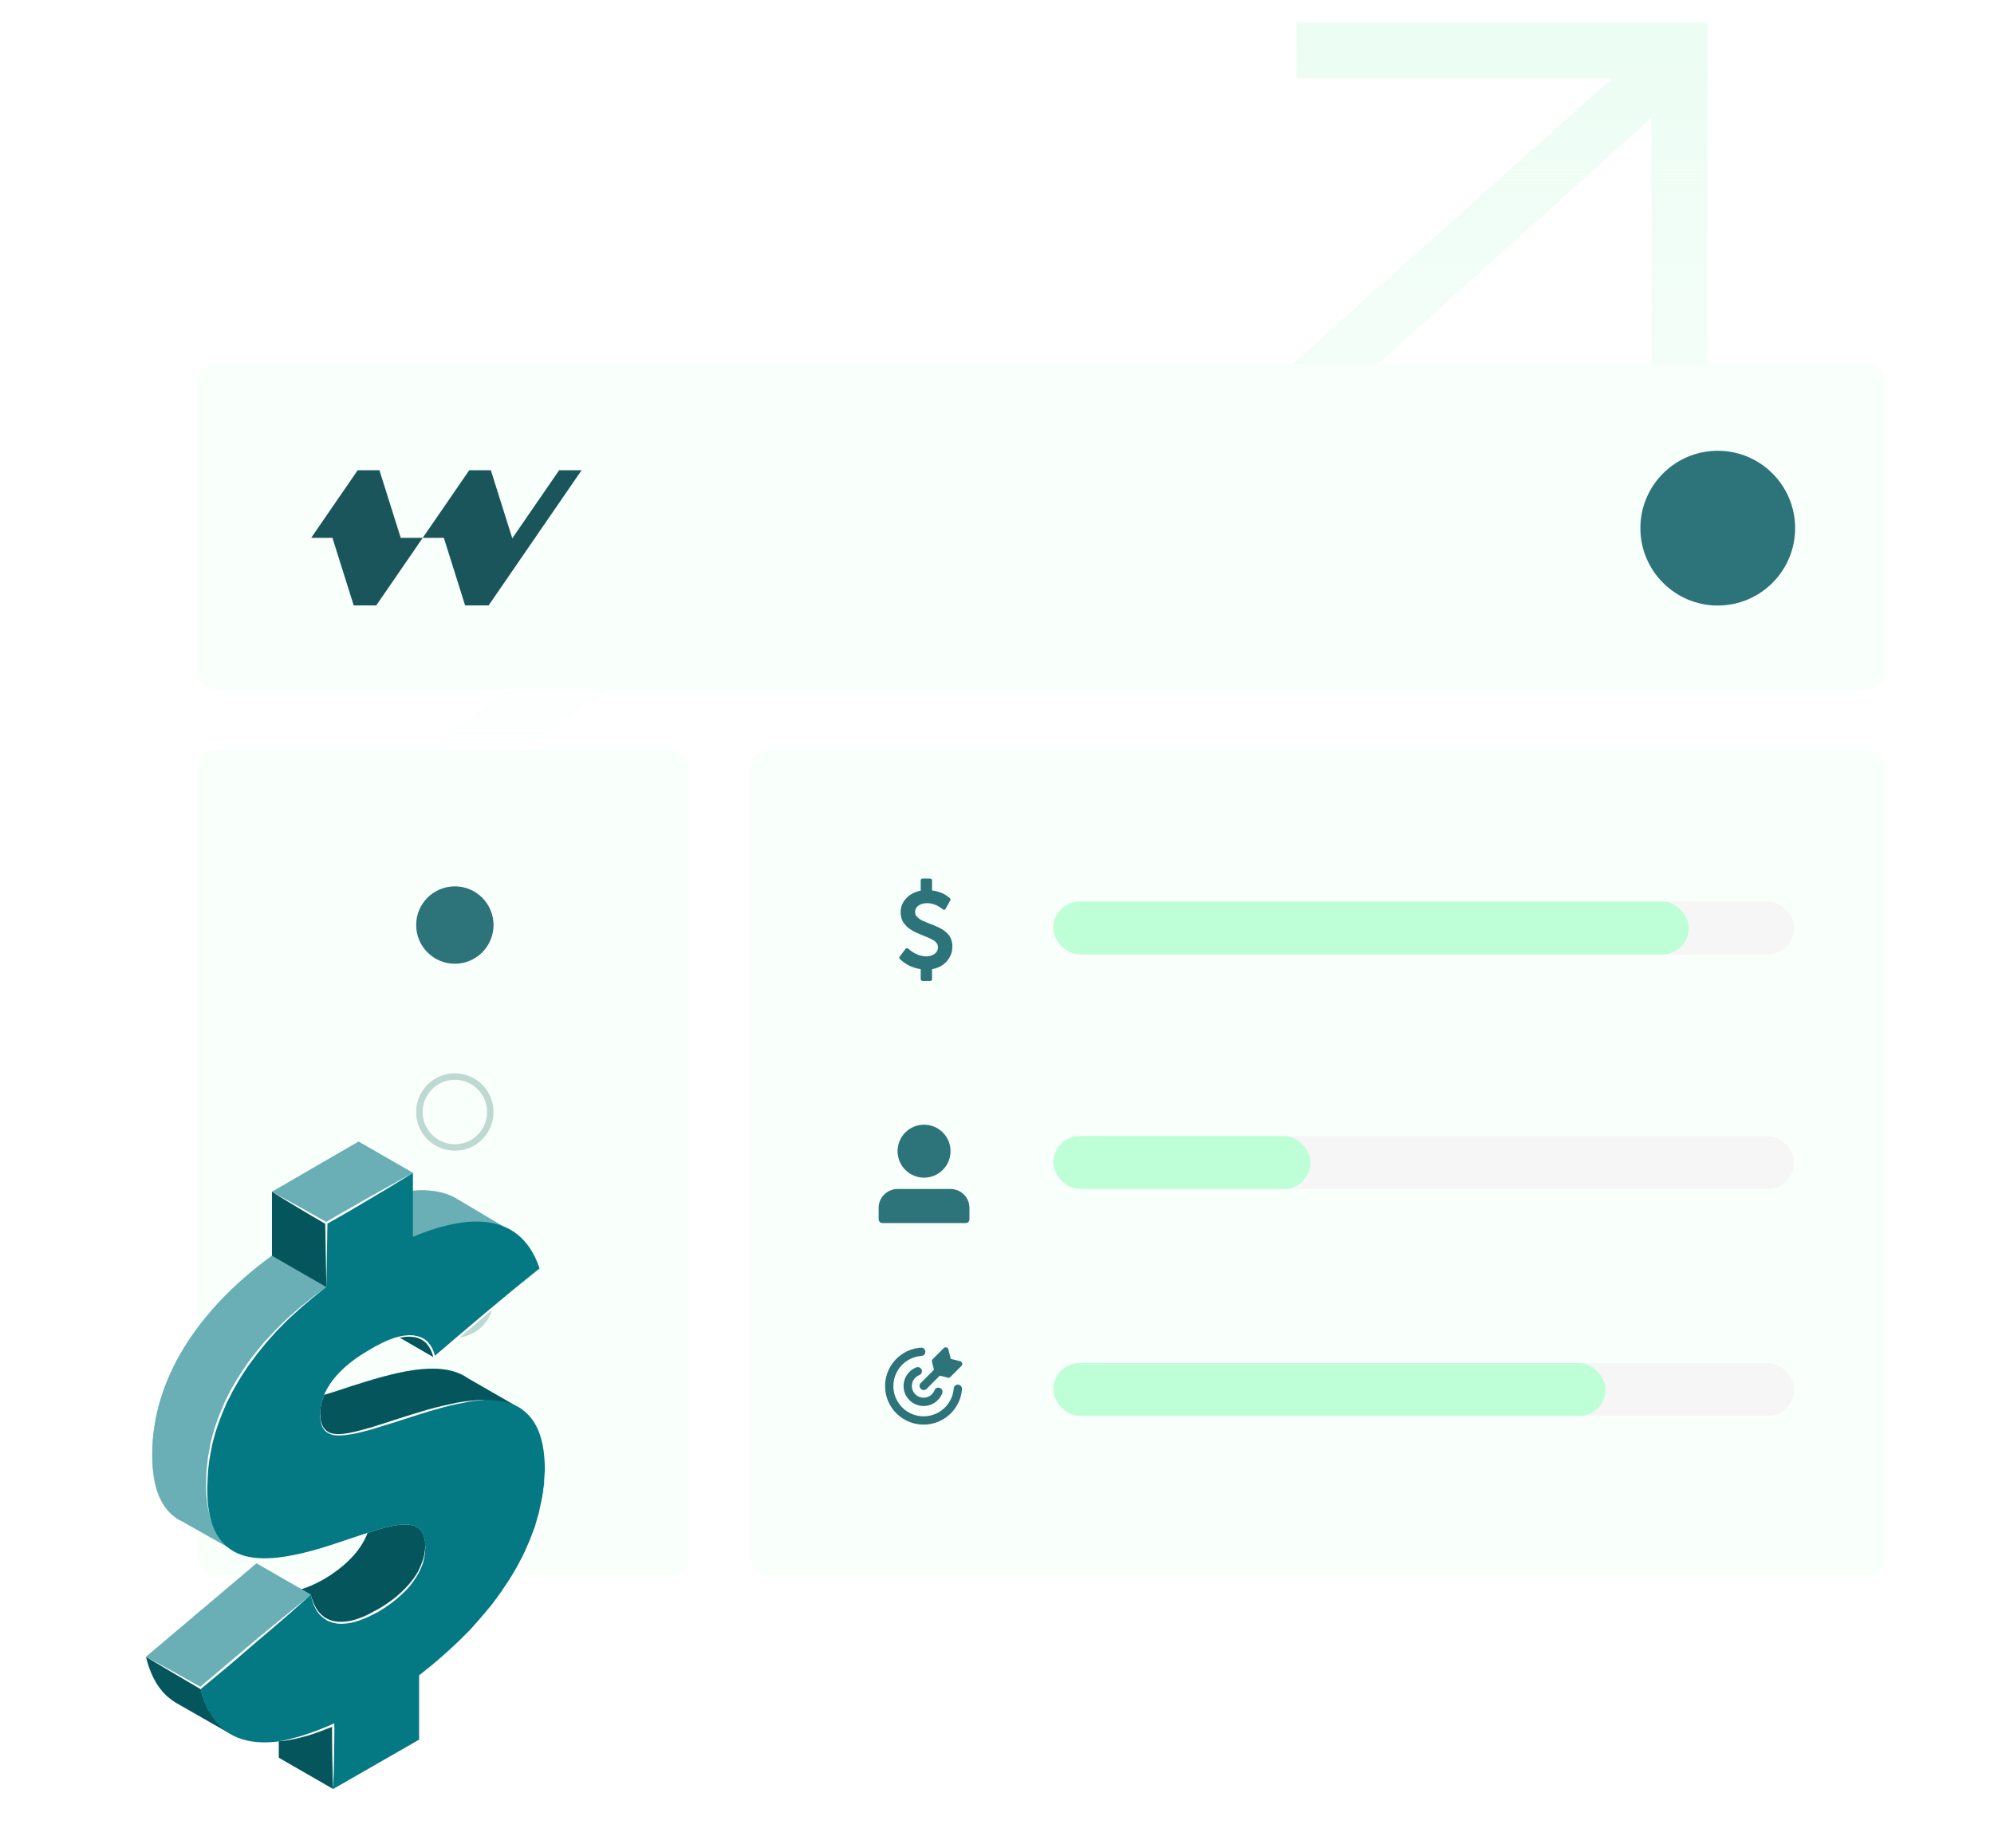 <svg width="355" height="329" viewBox="0 0 355 329" fill="none" xmlns="http://www.w3.org/2000/svg">
<path d="M294.02 20.983L200.941 104.684C200.004 105.617 198.736 106.139 197.416 106.139C196.096 106.139 194.827 105.617 193.891 104.684L154.524 90.652L55.061 160L48 152.966L150.999 80.095C151.935 79.163 153.203 78.641 154.524 78.641C155.844 78.641 157.112 79.163 158.048 80.095L197.416 94.128L286.951 13.958H230.817V4H304V76.919H294.02V20.983Z" fill="url(#paint0_linear_514_9510)"/>
<g filter="url(#filter0_d_514_9510)">
<rect x="35.199" y="60" width="300.387" height="57.922" rx="3.241" fill="#F9FFFB"/>
<circle cx="305.82" cy="89.169" r="13.774" fill="#2C737A"/>
<path d="M103.544 78.859L95.263 90.891L92.462 94.968L86.987 102.927H82.807L79.016 90.891H75.26L77.84 87.147L83.541 78.859H87.386L91.177 90.891L91.207 90.979L91.266 90.891L99.547 78.859H103.544Z" fill="#024349" fill-opacity="0.9"/>
<path d="M75.26 90.891L72.572 94.801L66.984 102.927H62.971L59.185 90.891H55.404L57.994 87.122L63.68 78.859H67.55L71.341 90.891H75.26Z" fill="#024349" fill-opacity="0.9"/>
<rect x="35.199" y="128.698" width="87.557" height="146.826" rx="3.241" fill="#F9FFFB"/>
<circle cx="80.978" cy="159.832" r="6.887" fill="#2C737A"/>
<circle cx="80.978" cy="193.119" r="6.313" stroke="#BDD9D1" stroke-width="1.148"/>
<circle cx="80.978" cy="226.407" r="6.313" stroke="#BDD9D1" stroke-width="1.148"/>
<rect x="133.532" y="128.698" width="202.054" height="146.826" rx="3.241" fill="#F9FFFB"/>
<g clip-path="url(#clip0_514_9510)">
<path fill-rule="evenodd" clip-rule="evenodd" d="M168.845 235.384C168.824 235.3 168.781 235.222 168.721 235.16C168.66 235.097 168.584 235.052 168.5 235.029C168.416 235.005 168.327 235.005 168.243 235.027C168.158 235.049 168.082 235.093 168.02 235.155L166.052 237.123C165.992 237.183 165.949 237.258 165.926 237.339C165.904 237.421 165.903 237.508 165.923 237.59L166.278 239.011C166.273 239.015 166.268 239.02 166.264 239.025L163.911 241.377C163.781 241.517 163.71 241.702 163.713 241.893C163.717 242.084 163.794 242.267 163.929 242.402C164.065 242.537 164.247 242.614 164.438 242.618C164.629 242.621 164.814 242.55 164.954 242.42L167.309 240.068C167.313 240.064 167.318 240.059 167.322 240.054L168.742 240.409C168.825 240.43 168.911 240.429 168.993 240.406C169.075 240.383 169.149 240.34 169.209 240.28L171.177 238.312C171.239 238.251 171.283 238.174 171.306 238.089C171.328 238.005 171.328 237.916 171.304 237.832C171.281 237.748 171.236 237.671 171.173 237.611C171.11 237.55 171.033 237.507 170.948 237.486L169.267 237.067L168.845 235.384ZM164.745 235.758C164.758 235.953 164.694 236.146 164.565 236.293C164.437 236.441 164.255 236.532 164.06 236.545C163.032 236.616 162.046 236.981 161.219 237.596C160.393 238.211 159.76 239.051 159.396 240.015C159.033 240.979 158.954 242.027 159.168 243.035C159.383 244.043 159.882 244.968 160.607 245.7C161.332 246.433 162.252 246.941 163.258 247.166C164.263 247.391 165.312 247.322 166.28 246.968C167.248 246.615 168.094 245.99 168.717 245.17C169.34 244.349 169.715 243.367 169.797 242.34C169.812 242.145 169.905 241.964 170.054 241.837C170.203 241.71 170.396 241.647 170.591 241.663C170.786 241.678 170.967 241.771 171.095 241.92C171.222 242.069 171.284 242.262 171.269 242.457C171.165 243.766 170.687 245.017 169.893 246.063C169.098 247.108 168.02 247.903 166.787 248.354C165.554 248.805 164.218 248.892 162.936 248.606C161.655 248.319 160.483 247.671 159.559 246.738C158.636 245.805 157.999 244.626 157.726 243.342C157.452 242.058 157.553 240.723 158.016 239.494C158.479 238.266 159.285 237.196 160.339 236.412C161.392 235.628 162.648 235.163 163.958 235.072C164.153 235.059 164.345 235.123 164.493 235.252C164.64 235.38 164.731 235.563 164.745 235.758ZM164.084 239.004C164.119 239.094 164.136 239.19 164.134 239.287C164.132 239.384 164.111 239.48 164.073 239.569C164.034 239.657 163.978 239.738 163.908 239.805C163.838 239.872 163.756 239.925 163.665 239.96C163.343 240.087 163.057 240.292 162.833 240.557C162.61 240.821 162.456 241.138 162.385 241.477C162.314 241.817 162.329 242.168 162.429 242.5C162.528 242.832 162.709 243.134 162.954 243.379C163.2 243.624 163.502 243.803 163.835 243.902C164.167 244 164.519 244.014 164.858 243.943C165.197 243.871 165.513 243.716 165.777 243.492C166.041 243.268 166.245 242.981 166.371 242.658C166.406 242.568 166.459 242.485 166.526 242.415C166.593 242.345 166.673 242.289 166.762 242.25C166.85 242.211 166.946 242.19 167.043 242.188C167.14 242.186 167.236 242.203 167.326 242.238C167.417 242.273 167.499 242.326 167.569 242.393C167.639 242.46 167.695 242.54 167.734 242.628C167.773 242.717 167.794 242.813 167.797 242.91C167.799 243.006 167.782 243.103 167.746 243.193C167.532 243.745 167.183 244.234 166.732 244.617C166.281 245 165.741 245.265 165.162 245.387C164.583 245.509 163.982 245.485 163.415 245.317C162.847 245.148 162.331 244.841 161.912 244.423C161.493 244.005 161.184 243.489 161.015 242.922C160.845 242.355 160.82 241.755 160.94 241.175C161.061 240.596 161.324 240.056 161.706 239.604C162.088 239.151 162.577 238.802 163.128 238.586C163.31 238.515 163.513 238.519 163.692 238.597C163.871 238.676 164.012 238.822 164.084 239.004Z" fill="#2C737A"/>
</g>
<g clip-path="url(#clip1_514_9510)">
<path d="M169.558 163.613C169.558 164.651 169.222 165.544 168.55 166.294C167.879 167.043 167.006 167.506 165.932 167.682V169.463C165.932 169.557 165.902 169.635 165.841 169.697C165.78 169.758 165.703 169.788 165.608 169.788H164.241C164.153 169.788 164.077 169.756 164.013 169.691C163.949 169.627 163.917 169.551 163.917 169.463V167.682C163.471 167.621 163.041 167.516 162.626 167.367C162.21 167.218 161.868 167.067 161.598 166.914C161.327 166.762 161.078 166.599 160.848 166.426C160.618 166.253 160.462 166.126 160.377 166.044C160.293 165.963 160.234 165.902 160.2 165.861C160.085 165.719 160.078 165.58 160.18 165.444L161.223 164.071C161.27 164.003 161.348 163.962 161.456 163.949C161.557 163.935 161.638 163.966 161.699 164.04L161.719 164.061C162.482 164.732 163.302 165.156 164.18 165.332C164.43 165.386 164.68 165.414 164.93 165.414C165.477 165.414 165.958 165.268 166.373 164.976C166.788 164.684 166.996 164.271 166.996 163.735C166.996 163.545 166.945 163.365 166.844 163.196C166.743 163.026 166.629 162.884 166.505 162.769C166.38 162.653 166.182 162.526 165.912 162.387C165.642 162.248 165.419 162.139 165.244 162.061C165.068 161.983 164.798 161.873 164.433 161.731C164.17 161.622 163.962 161.538 163.811 161.477C163.659 161.415 163.451 161.326 163.188 161.207C162.924 161.088 162.713 160.983 162.555 160.892C162.396 160.8 162.205 160.68 161.982 160.53C161.76 160.381 161.579 160.237 161.441 160.098C161.302 159.959 161.155 159.793 161 159.6C160.845 159.406 160.725 159.21 160.64 159.01C160.556 158.809 160.485 158.584 160.428 158.333C160.37 158.082 160.342 157.818 160.342 157.539C160.342 156.604 160.673 155.783 161.334 155.078C161.996 154.372 162.857 153.918 163.917 153.714V151.883C163.917 151.795 163.949 151.719 164.013 151.654C164.077 151.59 164.153 151.558 164.241 151.558H165.608C165.703 151.558 165.78 151.588 165.841 151.649C165.902 151.71 165.932 151.788 165.932 151.883V153.674C166.317 153.714 166.69 153.792 167.051 153.908C167.413 154.023 167.706 154.137 167.933 154.248C168.159 154.36 168.373 154.488 168.576 154.63C168.778 154.772 168.91 154.871 168.971 154.925C169.032 154.979 169.082 155.027 169.123 155.067C169.237 155.189 169.254 155.318 169.173 155.454L168.353 156.939C168.299 157.041 168.221 157.095 168.12 157.102C168.025 157.122 167.934 157.099 167.847 157.031C167.826 157.01 167.777 156.97 167.7 156.909C167.622 156.848 167.49 156.758 167.305 156.639C167.119 156.52 166.922 156.412 166.712 156.314C166.503 156.215 166.251 156.127 165.958 156.049C165.664 155.971 165.375 155.932 165.092 155.932C164.45 155.932 163.927 156.078 163.522 156.37C163.117 156.661 162.914 157.038 162.914 157.499C162.914 157.675 162.943 157.838 163 157.987C163.058 158.136 163.157 158.277 163.299 158.409C163.441 158.542 163.574 158.653 163.699 158.745C163.824 158.837 164.013 158.942 164.266 159.06C164.519 159.179 164.724 159.271 164.879 159.335C165.034 159.399 165.271 159.493 165.588 159.615C165.946 159.75 166.219 159.857 166.408 159.935C166.597 160.013 166.854 160.132 167.178 160.291C167.502 160.451 167.757 160.595 167.943 160.724C168.128 160.853 168.338 161.022 168.571 161.232C168.804 161.443 168.983 161.658 169.107 161.878C169.232 162.099 169.339 162.358 169.426 162.657C169.514 162.955 169.558 163.274 169.558 163.613Z" fill="#2C737A"/>
</g>
<path d="M159.799 200.092C159.799 201.342 160.296 202.541 161.18 203.425C162.064 204.309 163.263 204.806 164.514 204.806C165.764 204.806 166.963 204.309 167.848 203.425C168.732 202.541 169.228 201.342 169.228 200.092C169.228 198.841 168.732 197.642 167.848 196.758C166.963 195.874 165.764 195.377 164.514 195.377C163.263 195.377 162.064 195.874 161.18 196.758C160.296 197.642 159.799 198.841 159.799 200.092ZM171.249 212.888H157.105C156.927 212.888 156.755 212.817 156.629 212.691C156.503 212.565 156.432 212.393 156.432 212.215V210.194C156.432 209.301 156.786 208.445 157.418 207.813C158.05 207.181 158.906 206.827 159.799 206.827H169.228C170.122 206.827 170.978 207.181 171.61 207.813C172.241 208.445 172.596 209.301 172.596 210.194V212.215C172.596 212.393 172.525 212.565 172.399 212.691C172.272 212.817 172.101 212.888 171.922 212.888H171.249Z" fill="#2C737A"/>
<rect x="192.802" y="197.396" width="126.621" height="9.423" rx="4.712" fill="#F6F6F6"/>
<rect x="192.802" y="237.807" width="126.621" height="9.423" rx="4.712" fill="#F6F6F6"/>
<rect x="187.414" y="155.639" width="132.009" height="9.423" rx="4.712" fill="#F6F6F6"/>
<rect x="187.524" y="155.639" width="113.15" height="9.423" rx="4.712" fill="#BEFFD7"/>
<rect x="187.524" y="197.396" width="45.799" height="9.423" rx="4.712" fill="#BEFFD7"/>
<rect x="187.524" y="237.807" width="98.333" height="9.423" rx="4.712" fill="#BEFFD7"/>
</g>
<path d="M77.332 241.722L67.655 236.115L86.379 220.232L96.055 225.801L77.332 241.722Z" fill="#057983"/>
<path opacity="0.3" d="M77.332 241.722L67.655 236.115L86.379 220.232L96.055 225.801L77.332 241.722Z" fill="black"/>
<path d="M83.272 245.369C78.355 241.879 69.74 244.506 62.464 246.82C60.733 247.408 59.16 247.918 57.704 248.349C57.232 249.526 56.996 250.663 56.996 251.722C56.996 257.33 61.756 255.8 72.14 252.389C75.601 251.29 79.377 250.114 82.878 249.565C83.193 252.428 85.199 255.016 92.948 250.938L83.272 245.369Z" fill="#057983"/>
<path opacity="0.3" d="M83.272 245.369C78.355 241.879 69.74 244.506 62.464 246.82C60.733 247.408 59.16 247.918 57.704 248.349C57.232 249.526 56.996 250.663 56.996 251.722C56.996 257.33 61.756 255.8 72.14 252.389C75.601 251.29 79.377 250.114 82.878 249.565C83.193 252.428 85.199 255.016 92.948 250.938L83.272 245.369Z" fill="black"/>
<path d="M59.317 318.506L49.641 312.937V301.565L59.317 307.134V318.506Z" fill="#057983"/>
<path opacity="0.3" d="M59.317 318.506L49.641 312.937V301.565L59.317 307.134V318.506Z" fill="black"/>
<path d="M75.719 275.291C75.719 279.801 72.297 283.84 67.223 286.781C59.159 291.448 56.052 287.644 55.344 283.918L53.652 282.938C54.793 282.624 56.091 282.036 57.586 281.212C61.401 278.977 64.273 276.114 65.453 272.899C71.392 270.938 75.719 270.193 75.719 275.291Z" fill="#057983"/>
<path opacity="0.3" d="M75.719 275.291C75.719 279.801 72.297 283.84 67.223 286.781C59.159 291.448 56.052 287.644 55.344 283.918L53.652 282.938C54.793 282.624 56.091 282.036 57.586 281.212C61.401 278.977 64.273 276.114 65.453 272.899C71.392 270.938 75.719 270.193 75.719 275.291Z" fill="black"/>
<path d="M39.728 303.173C38.744 302.545 37.446 302.31 36.227 302.349C36.017 301.774 35.834 301.173 35.676 300.545L26 294.977C26.983 299.133 28.911 301.761 31.428 303.212L41.105 308.741C41.105 308.741 42.717 305.133 39.728 303.173Z" fill="#057983"/>
<path opacity="0.3" d="M39.728 303.173C38.744 302.545 37.446 302.31 36.227 302.349C36.017 301.774 35.834 301.173 35.676 300.545L26 294.977C26.983 299.133 28.911 301.761 31.428 303.212L41.105 308.741C41.105 308.741 42.717 305.133 39.728 303.173Z" fill="black"/>
<path d="M72.139 252.388C61.755 255.8 56.996 257.33 56.996 251.722C56.996 250.663 57.232 249.526 57.704 248.349C50.623 250.545 47.319 250.82 47.319 246.153C47.319 242.702 49.64 238.506 56.052 234.781C62.896 230.82 66.711 231.761 67.655 236.114L86.379 220.232C86.3 219.957 86.221 219.761 86.103 219.526C87.047 219.33 88.149 218.938 89.447 218.271L81.737 213.683C81.475 213.526 81.226 213.382 80.99 213.251L80.872 213.173C78.866 212.153 76.388 211.722 73.516 211.997C70.71 212.232 67.485 213.108 63.84 214.624V214.428L73.516 208.82L63.84 203.251L57.271 207.055L48.421 212.193V223.565C35.322 233.094 27.101 245.526 27.101 258.977C27.101 265.094 28.793 268.545 31.468 270.31C31.441 270.31 31.428 270.31 31.428 270.31L31.546 270.388C31.782 270.545 32.031 270.676 32.294 270.78L40.357 275.329C40.554 273.722 40.357 272.545 39.885 271.722C42.285 271.447 44.841 270.82 47.437 270.075C57.31 267.094 66.043 262.428 66.043 269.722C66.043 270.82 65.807 271.879 65.453 272.898C71.392 270.937 75.719 270.192 75.719 275.29C75.719 279.8 72.297 283.839 67.223 286.78C59.159 291.447 56.052 287.643 55.344 283.918L53.652 282.937L45.667 278.349L26 294.976L35.676 300.545C36.043 302.114 36.542 303.473 37.171 304.623C40.947 304.702 45.274 303.447 49.64 301.565V306.153L59.316 307.329L64.941 304.074V292.702C78.197 282.937 87.323 269.839 87.323 256.114C87.323 253.251 86.929 251.016 86.221 249.251C81.855 249.369 76.742 250.937 72.139 252.388Z" fill="#057983"/>
<path opacity="0.4" d="M72.139 252.388C61.755 255.8 56.996 257.33 56.996 251.722C56.996 250.663 57.232 249.526 57.704 248.349C50.623 250.545 47.319 250.82 47.319 246.153C47.319 242.702 49.64 238.506 56.052 234.781C62.896 230.82 66.711 231.761 67.655 236.114L86.379 220.232C86.3 219.957 86.221 219.761 86.103 219.526C87.047 219.33 88.149 218.938 89.447 218.271L81.737 213.683C81.475 213.526 81.226 213.382 80.99 213.251L80.872 213.173C78.866 212.153 76.388 211.722 73.516 211.997C70.71 212.232 67.485 213.108 63.84 214.624V214.428L73.516 208.82L63.84 203.251L57.271 207.055L48.421 212.193V223.565C35.322 233.094 27.101 245.526 27.101 258.977C27.101 265.094 28.793 268.545 31.468 270.31C31.441 270.31 31.428 270.31 31.428 270.31L31.546 270.388C31.782 270.545 32.031 270.676 32.294 270.78L40.357 275.329C40.554 273.722 40.357 272.545 39.885 271.722C42.285 271.447 44.841 270.82 47.437 270.075C57.31 267.094 66.043 262.428 66.043 269.722C66.043 270.82 65.807 271.879 65.453 272.898C71.392 270.937 75.719 270.192 75.719 275.29C75.719 279.8 72.297 283.839 67.223 286.78C59.159 291.447 56.052 287.643 55.344 283.918L53.652 282.937L45.667 278.349L26 294.976L35.676 300.545C36.043 302.114 36.542 303.473 37.171 304.623C40.947 304.702 45.274 303.447 49.64 301.565V306.153L59.316 307.329L64.941 304.074V292.702C78.197 282.937 87.323 269.839 87.323 256.114C87.323 253.251 86.929 251.016 86.221 249.251C81.855 249.369 76.742 250.937 72.139 252.388Z" fill="white"/>
<path d="M86.22 249.251C81.854 249.369 76.74 250.938 72.138 252.389C61.754 255.8 56.994 257.33 56.994 251.722C56.994 250.663 57.23 249.526 57.702 248.349C58.803 245.722 61.282 242.899 65.726 240.35C72.571 236.389 76.386 237.33 77.33 241.722L96.053 225.801C94.244 220.389 90.586 217.605 85.197 217.487C81.932 217.408 78.038 218.31 73.515 220.193V208.82L63.838 214.428L58.096 217.761V229.134C44.997 238.663 36.776 251.095 36.776 264.545C36.776 267.604 37.209 269.996 37.956 271.84C40.828 279.055 48.773 278.075 57.112 275.643C60.062 274.741 62.894 273.722 65.451 272.898C71.391 270.938 75.717 270.193 75.717 275.291C75.717 279.8 72.295 283.839 67.221 286.781C59.157 291.447 56.05 287.643 55.342 283.918L35.675 300.545C36.042 302.114 36.54 303.473 37.169 304.624C39.726 309.408 44.328 310.741 49.639 310.035C52.707 309.643 56.011 308.584 59.315 307.133V318.506L74.616 309.722V298.271C87.872 288.545 96.997 275.408 96.997 261.683C96.997 251.84 92.317 249.134 86.22 249.251Z" fill="#057983"/>
<path d="M58.096 229.134L48.42 223.566V212.193L58.096 217.762V229.134Z" fill="#057983"/>
<path opacity="0.3" d="M58.096 229.134L48.42 223.566V212.193L58.096 217.762V229.134Z" fill="black"/>
<path d="M48.421 212.193C50.034 213.095 51.686 213.958 53.298 214.86C54.95 215.775 56.576 216.69 58.176 217.605H57.979C59.277 216.86 60.536 216.076 61.834 215.37L65.728 213.135L69.622 210.978C70.92 210.233 72.218 209.527 73.516 208.821C72.258 209.605 70.999 210.389 69.701 211.174L65.885 213.448L62.031 215.723C60.772 216.468 59.474 217.174 58.176 217.919L58.097 217.997L57.979 217.919C56.38 217.004 54.78 216.063 53.18 215.095C51.568 214.154 49.994 213.174 48.421 212.193Z" fill="white"/>
<path d="M58.099 229.136L57.902 217.763H58.296L58.099 229.136Z" fill="white"/>
<path d="M58.098 229.136C58.098 229.136 57.468 229.646 56.406 230.469C55.856 230.9 55.187 231.449 54.479 232.077C53.732 232.665 52.945 233.41 52.08 234.195C51.175 234.979 50.309 235.92 49.365 236.861C48.461 237.881 47.477 238.9 46.573 240.077C46.101 240.626 45.629 241.214 45.196 241.842C44.763 242.43 44.252 243.057 43.859 243.685C43.426 244.351 42.993 244.979 42.6 245.645C42.206 246.325 41.813 247.005 41.42 247.685C41.079 248.391 40.725 249.083 40.358 249.763C40.043 250.469 39.768 251.214 39.453 251.92C38.902 253.371 38.391 254.783 38.037 256.194C37.958 256.547 37.84 256.9 37.762 257.253C37.709 257.619 37.644 257.972 37.565 258.312C37.447 259.018 37.29 259.685 37.211 260.351C37.132 261.018 37.054 261.685 37.014 262.312C36.988 262.939 36.962 263.541 36.936 264.116C36.857 265.292 36.936 266.39 36.975 267.332C37.054 268.273 37.211 269.096 37.329 269.802C37.486 270.469 37.644 270.979 37.762 271.332C37.604 270.979 37.447 270.469 37.29 269.802C37.132 269.136 36.975 268.312 36.857 267.371C36.739 266.39 36.66 265.292 36.7 264.116C36.7 263.541 36.713 262.926 36.739 262.273C36.778 261.645 36.857 260.979 36.936 260.312C36.975 259.645 37.093 258.939 37.25 258.273C37.368 257.567 37.486 256.822 37.683 256.116C38.037 254.665 38.548 253.214 39.099 251.763C39.414 251.057 39.689 250.312 40.004 249.606C40.371 248.9 40.725 248.194 41.066 247.489C41.459 246.809 41.852 246.129 42.246 245.449C42.678 244.783 43.111 244.116 43.544 243.489C43.937 242.822 44.449 242.234 44.881 241.606C45.353 240.979 45.825 240.43 46.297 239.842C47.202 238.665 48.225 237.685 49.169 236.665C50.113 235.724 51.017 234.822 51.922 234.038C52.788 233.253 53.614 232.547 54.4 231.959C55.148 231.332 55.777 230.822 56.328 230.43C57.468 229.606 58.098 229.136 58.098 229.136Z" fill="white"/>
<path d="M86.224 249.253C86.224 249.253 86.106 249.266 85.87 249.293C85.634 249.293 85.293 249.319 84.847 249.371C83.982 249.449 82.723 249.685 81.228 249.999C79.733 250.312 78.042 250.783 76.193 251.332C74.384 251.881 72.457 252.508 70.529 253.136C69.559 253.449 68.589 253.75 67.618 254.038C66.674 254.351 65.73 254.626 64.786 254.861C63.882 255.097 62.977 255.293 62.111 255.41C61.246 255.567 60.381 255.606 59.633 255.528C58.847 255.449 58.139 255.057 57.745 254.587C57.641 254.456 57.549 254.325 57.47 254.195C57.391 254.077 57.352 253.959 57.313 253.802C57.195 253.567 57.155 253.332 57.116 253.097C56.998 252.665 57.037 252.312 56.998 252.077C56.998 251.842 56.998 251.724 56.998 251.724C56.998 251.724 57.011 251.842 57.037 252.077C57.037 252.312 57.037 252.665 57.155 253.097C57.234 253.293 57.273 253.528 57.391 253.763C57.47 253.881 57.509 254.038 57.588 254.155C57.667 254.26 57.758 254.365 57.863 254.469C58.257 254.9 58.886 255.253 59.633 255.293C60.381 255.371 61.207 255.293 62.072 255.136C62.492 255.057 62.925 254.966 63.37 254.861C63.816 254.757 64.262 254.639 64.708 254.508C65.612 254.273 66.556 253.998 67.5 253.685C68.471 253.371 69.441 253.057 70.411 252.744C72.338 252.116 74.266 251.528 76.115 250.979C77.924 250.469 79.694 250.077 81.189 249.763C82.683 249.489 83.942 249.371 84.847 249.293C85.293 249.266 85.634 249.253 85.87 249.253C86.106 249.253 86.224 249.253 86.224 249.253Z" fill="white"/>
<path d="M75.719 275.291C75.719 275.291 75.719 275.396 75.719 275.605C75.68 275.84 75.68 276.154 75.64 276.585C75.614 276.977 75.522 277.461 75.365 278.036C75.208 278.585 74.972 279.173 74.657 279.801C74.342 280.467 73.91 281.095 73.438 281.762C72.966 282.389 72.415 283.056 71.746 283.644C70.488 284.899 68.954 285.997 67.341 286.977L66.082 287.605C65.689 287.84 65.217 287.997 64.784 288.193C63.919 288.546 63.053 288.82 62.188 288.977C61.283 289.095 60.418 289.173 59.592 288.977C59.199 288.899 58.805 288.742 58.451 288.624C58.097 288.428 57.782 288.232 57.507 287.997C56.917 287.565 56.524 287.016 56.248 286.546C55.973 286.036 55.776 285.565 55.658 285.173C55.527 284.781 55.449 284.481 55.422 284.271C55.475 284.481 55.58 284.781 55.737 285.173C55.855 285.526 56.091 285.997 56.367 286.467C56.681 286.938 57.075 287.409 57.664 287.84C57.901 288.036 58.255 288.193 58.569 288.35C58.923 288.467 59.277 288.624 59.671 288.663C60.418 288.82 61.283 288.742 62.109 288.624C62.975 288.467 63.801 288.193 64.666 287.84C65.059 287.644 65.492 287.487 65.885 287.252L67.144 286.585C67.931 286.154 68.718 285.644 69.465 285.095C70.199 284.572 70.881 284.01 71.51 283.409C72.769 282.232 73.792 280.938 74.46 279.722C74.775 279.095 75.011 278.507 75.208 277.958C75.404 277.448 75.522 276.977 75.562 276.546C75.64 276.154 75.68 275.84 75.68 275.605C75.706 275.396 75.719 275.291 75.719 275.291Z" fill="white"/>
<path d="M26.001 294.977L30.918 297.644L35.795 300.389H35.559L40.476 296.232L45.393 292.075C47.045 290.703 48.697 289.33 50.349 287.997C52.001 286.624 53.693 285.291 55.345 283.918C53.732 285.33 52.158 286.781 50.506 288.193C48.894 289.565 47.281 290.977 45.629 292.35L40.751 296.546L35.795 300.663L35.717 300.742L35.599 300.663L30.8 297.84L26.001 294.977Z" fill="white"/>
<path d="M74.619 298.272C74.619 298.272 75.17 297.841 76.114 297.056C76.586 296.703 77.176 296.233 77.805 295.684C78.435 295.096 79.182 294.507 79.929 293.802C80.677 293.096 81.542 292.351 82.368 291.488C82.788 291.07 83.22 290.638 83.666 290.194C84.086 289.723 84.505 289.253 84.925 288.782C85.371 288.285 85.803 287.789 86.223 287.292C86.656 286.743 87.088 286.233 87.521 285.723C88.347 284.625 89.173 283.527 89.92 282.351C90.746 281.213 91.415 279.998 92.084 278.86C92.713 277.645 93.382 276.468 93.854 275.253C94.404 274.076 94.798 272.9 95.231 271.802C95.388 271.227 95.545 270.664 95.703 270.115C95.781 269.854 95.86 269.593 95.939 269.331C95.991 269.07 96.043 268.808 96.096 268.547C96.332 267.527 96.528 266.625 96.647 265.762C96.764 264.939 96.882 264.233 96.882 263.606C96.961 262.39 97.001 261.684 97.001 261.684C97.001 261.684 97.001 262.39 96.961 263.606C96.961 264.233 96.882 264.939 96.764 265.802C96.725 266.625 96.528 267.566 96.332 268.625C96.279 268.861 96.227 269.122 96.174 269.41C96.122 269.671 96.056 269.932 95.978 270.194C95.82 270.743 95.663 271.305 95.506 271.88C95.112 273.017 94.758 274.233 94.208 275.409C93.696 276.625 93.067 277.802 92.438 279.017C91.73 280.233 91.061 281.449 90.274 282.586C89.527 283.762 88.662 284.86 87.836 285.958C87.403 286.468 86.97 286.978 86.537 287.527C86.105 288.037 85.672 288.547 85.2 289.017C84.754 289.488 84.322 289.958 83.902 290.429C83.456 290.847 83.01 291.266 82.565 291.684C81.739 292.547 80.873 293.292 80.087 293.958C79.339 294.664 78.553 295.253 77.884 295.802C77.255 296.351 76.625 296.782 76.153 297.135C75.17 297.841 74.619 298.272 74.619 298.272Z" fill="white"/>
<path d="M49.64 310.036C50.479 309.88 51.305 309.697 52.118 309.487C52.931 309.278 53.73 309.043 54.517 308.782C56.13 308.233 57.703 307.644 59.237 306.938L59.513 306.821V307.135C59.552 308.076 59.513 309.017 59.513 309.958L59.473 312.821C59.447 314.703 59.395 316.599 59.316 318.507C59.237 316.599 59.185 314.703 59.159 312.821L59.119 309.958C59.119 309.017 59.119 308.076 59.119 307.135L59.395 307.331C57.821 307.958 56.248 308.586 54.635 309.056C52.983 309.527 51.331 309.88 49.64 310.036Z" fill="white"/>
<path d="M65.727 240.351C66.238 240.037 66.749 239.723 67.261 239.488C67.785 239.2 68.323 238.939 68.873 238.704C69.136 238.573 69.411 238.468 69.699 238.39C69.975 238.272 70.25 238.155 70.525 238.115C70.84 238.037 71.115 237.919 71.391 237.88C71.705 237.841 71.981 237.762 72.295 237.762C72.571 237.723 72.885 237.684 73.2 237.723C73.475 237.723 73.79 237.762 74.105 237.841C74.38 237.88 74.656 237.998 74.97 238.115C75.246 238.194 75.481 238.39 75.757 238.547C75.993 238.782 76.229 238.939 76.386 239.213C76.622 239.449 76.74 239.684 76.898 239.959C77.055 240.233 77.134 240.508 77.252 240.782C77.37 241.096 77.448 241.37 77.527 241.684L77.212 241.566L81.893 237.566L86.574 233.606L91.294 229.684L96.053 225.802L91.451 229.841L86.81 233.88L82.129 237.88L77.448 241.841L77.252 242.037L77.173 241.762C77.094 241.488 77.016 241.174 76.937 240.9C76.819 240.664 76.74 240.39 76.583 240.155C76.465 239.88 76.308 239.645 76.111 239.449C75.954 239.174 75.757 239.017 75.521 238.821C75.324 238.664 75.088 238.508 74.813 238.39C74.577 238.272 74.302 238.155 74.026 238.115C73.751 238.037 73.475 238.037 73.161 237.998C72.885 237.959 72.61 237.998 72.295 237.998C72.02 237.998 71.745 238.076 71.43 238.115C71.155 238.155 70.879 238.233 70.604 238.311C70.289 238.351 70.014 238.468 69.739 238.547C69.477 238.625 69.201 238.73 68.913 238.861C68.362 239.044 67.824 239.266 67.3 239.527C66.789 239.762 66.277 240.076 65.727 240.351Z" fill="white"/>
<defs>
<filter id="filter0_d_514_9510" x="20.615" y="50.277" width="329.555" height="244.693" filterUnits="userSpaceOnUse" color-interpolation-filters="sRGB">
<feFlood flood-opacity="0" result="BackgroundImageFix"/>
<feColorMatrix in="SourceAlpha" type="matrix" values="0 0 0 0 0 0 0 0 0 0 0 0 0 0 0 0 0 0 127 0" result="hardAlpha"/>
<feMorphology radius="1.62" operator="erode" in="SourceAlpha" result="effect1_dropShadow_514_9510"/>
<feOffset dy="4.861"/>
<feGaussianBlur stdDeviation="8.102"/>
<feComposite in2="hardAlpha" operator="out"/>
<feColorMatrix type="matrix" values="0 0 0 0 0 0 0 0 0 0 0 0 0 0 0 0 0 0 0.07 0"/>
<feBlend mode="normal" in2="BackgroundImageFix" result="effect1_dropShadow_514_9510"/>
<feBlend mode="normal" in="SourceGraphic" in2="effect1_dropShadow_514_9510" result="shape"/>
</filter>
<linearGradient id="paint0_linear_514_9510" x1="178.225" y1="1.109" x2="178.225" y2="142.771" gradientUnits="userSpaceOnUse">
<stop stop-color="#EBFDF3"/>
<stop offset="1" stop-color="#EBFDF3" stop-opacity="0"/>
</linearGradient>
<clipPath id="clip0_514_9510">
<rect width="13.774" height="13.774" fill="white" transform="translate(157.546 235.013)"/>
</clipPath>
<clipPath id="clip1_514_9510">
<rect width="9.723" height="18.23" fill="white" transform="translate(159.977 151.558)"/>
</clipPath>
</defs>
</svg>
